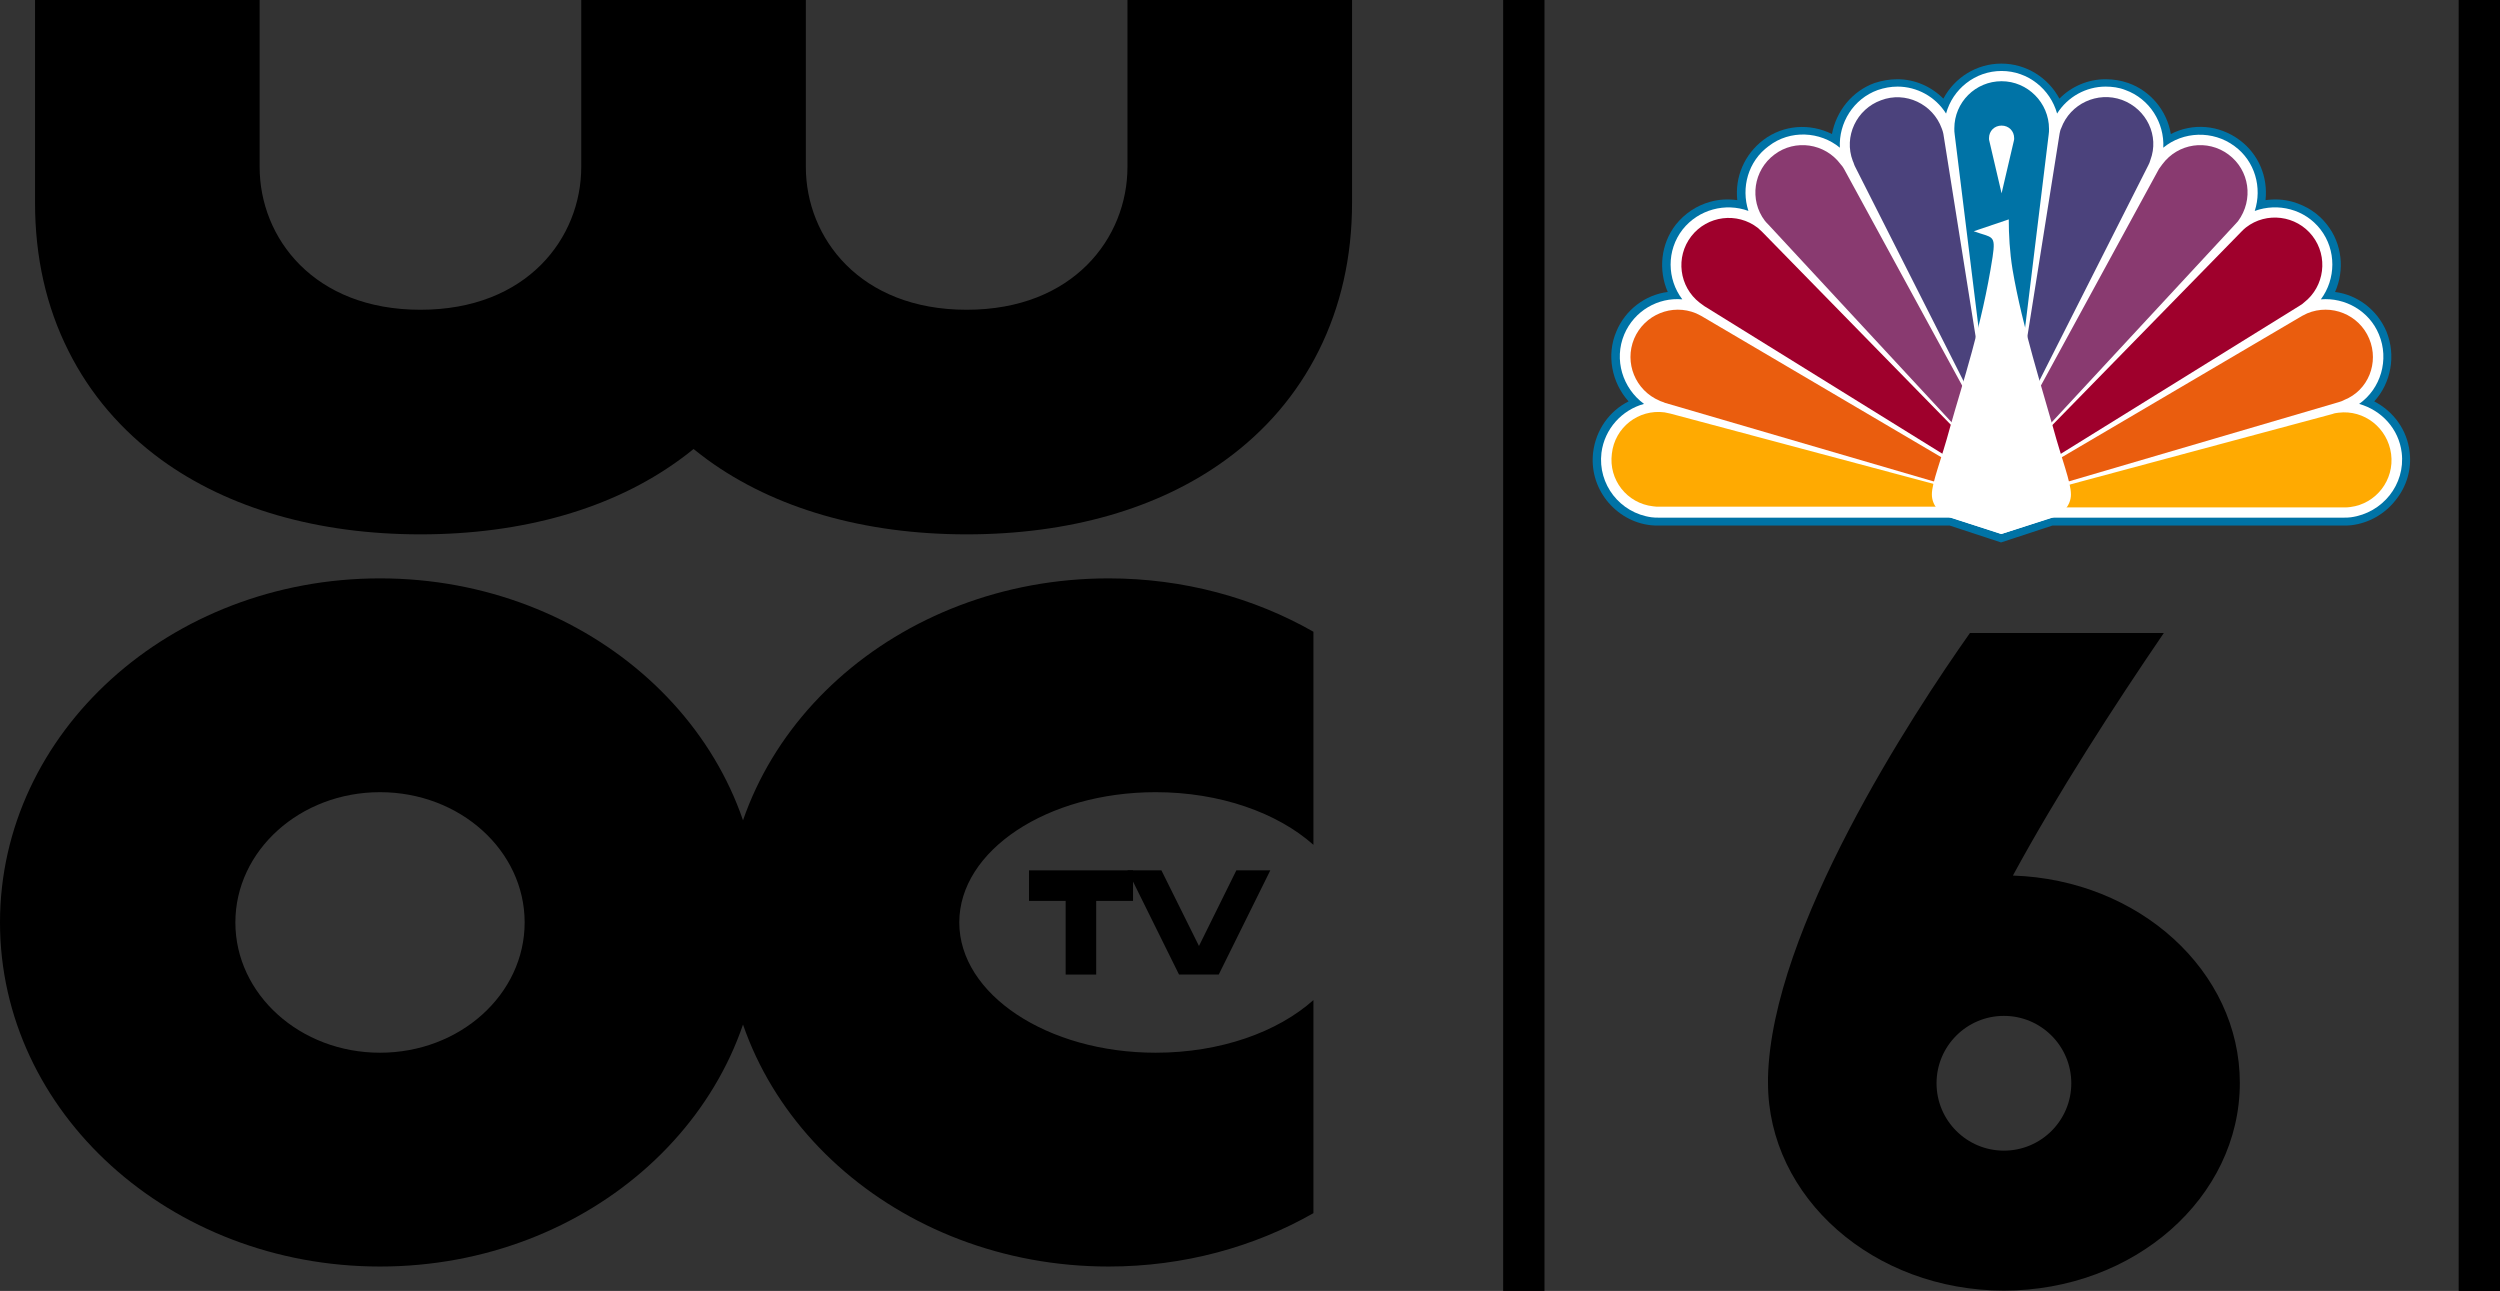 <?xml version="1.0" encoding="utf-8"?>
<!-- Generator: Adobe Illustrator 23.0.3, SVG Export Plug-In . SVG Version: 6.00 Build 0)  -->
<svg version="1.1"
	 id="svg2985" xmlns:cc="http://creativecommons.org/ns#" xmlns:dc="http://purl.org/dc/elements/1.1/" xmlns:inkscape="http://www.inkscape.org/namespaces/inkscape" xmlns:rdf="http://www.w3.org/1999/02/22-rdf-syntax-ns#" xmlns:sodipodi="http://sodipodi.sourceforge.net/DTD/sodipodi-0.dtd" xmlns:svg="http://www.w3.org/2000/svg"
	 xmlns="http://www.w3.org/2000/svg" xmlns:xlink="http://www.w3.org/1999/xlink" x="0px" y="0px" viewBox="0 0 1391.4 718.5"
	 style="enable-background:new 0 0 1391.4 718.5;" xml:space="preserve">
<rect x="0" y="0" width="1391.4" height="718.5" fill="#333333" stroke="none"/>
<style type="text/css">
	.st0{fill:#0073A6;}
	.st1{fill:#FFFFFF;}
	.st2{fill:#4B427C;}
	.st3{fill:#893A70;}
	.st4{fill:#9F002C;}
	.st5{fill:#EA5D0E;}
	.st6{fill:#FFAA01;}
</style>
<path d="M627.5,0v92.9c0,39.5-30.1,79.5-89.5,79.5s-89.5-40-89.5-79.5V0h-125v92.9c0,39.5-30.1,79.5-89.5,79.5s-89.5-40-89.5-79.5V0
	h-125v112.9c0,30.1,6.2,57.8,18.6,82.4c12,24,29.4,44.3,51.7,60.6C127.1,283,177,297.4,234,297.4s106.9-14.3,144.2-41.5
	c2.7-1.9,5.2-3.9,7.8-6c2.5,2,5.1,4,7.8,6C431.1,283,481,297.4,538,297.4s106.9-14.3,144.2-41.5c22.3-16.2,39.7-36.6,51.7-60.6
	c12.3-24.6,18.6-52.3,18.6-82.4V0H627.5z"/>
<path d="M211.5,321.9C94.7,321.9,0,407.6,0,513.4s94.7,191.5,211.5,191.5S423,619.2,423,513.4S328.3,321.9,211.5,321.9z
	 M211.5,585.9c-44.5,0-80.5-32.5-80.5-72.5s36-72.5,80.5-72.5s80.5,32.5,80.5,72.5S256,585.9,211.5,585.9z"/>
<path d="M404,513.4c0,105.8,95.4,191.5,213,191.5c41.9,0,81-10.9,114-29.7V556.6c-19.9,17.8-51.8,29.3-87.8,29.3
	c-60.3,0-109.3-32.5-109.3-72.5s48.9-72.5,109.3-72.5c35.9,0,67.8,11.5,87.8,29.3V351.6c-33-18.8-72.1-29.7-114-29.7
	C499.4,321.9,404,407.6,404,513.4z"/>
<polygon points="572.7,484.4 572.7,501.4 593.1,501.4 593.1,542.4 610.1,542.4 610.1,501.4 630.6,501.4 630.6,484.4 "/>
<polygon points="688.1,484.4 667.3,526.5 646.4,484.4 627.5,484.4 656.2,542.4 678.3,542.4 707,484.4 "/>
<rect x="836.6" y="0" width="23" height="718.5"/>
<rect x="1368.4" y="0" width="23" height="718.5"/>
<path d="M1120.3,487.3c24.7-45.5,56.3-94.4,84-135h-107.9c-31.9,45.2-110.5,164.9-112.4,247.4c0,1,0,2,0,3
	c0,63.8,58.8,115.6,131.3,115.6s131.3-51.8,131.3-115.6C1246.6,540.5,1190.5,489.6,1120.3,487.3z M1115.3,640.4
	c-20.7,0-37.5-16.8-37.5-37.5s16.8-37.5,37.5-37.5s37.5,16.8,37.5,37.5C1152.8,623.6,1136,640.4,1115.3,640.4z"/>
<g>
	<path class="st0" d="M1341.1,251.5c-1.4-12.2-8.9-22.5-19.7-28.1c9.4-10.3,12.2-25.6,6.8-38.9c-5.2-12.2-16.2-20.4-28.6-22
		c5.4-12.2,4-26.7-4.5-37.5c-4.9-6.3-11.5-10.5-19.2-12.7c-4.9-1.4-10.1-1.6-15-0.9c1.4-12.9-3.8-25.6-14.5-33.5
		c-11.3-8.4-26-9.6-38.2-3.3c-2.1-12.7-11-23.9-23.7-28.4c-4-1.4-8.2-2.1-12.7-2.1c-9.6,0-19,4-25.6,10.8
		c-6.3-11.7-18.5-19.5-32.3-19.5s-26,7.7-32.3,19.5c-6.8-6.8-15.9-10.8-25.6-10.8c-4.2,0-8.4,0.7-12.7,2.1
		c-12.4,4.5-21.3,15.5-23.7,28.4c-12.2-6.1-27-5.2-38.2,3.3c-10.5,8-15.9,20.6-14.5,33.5c-4.9-0.7-10.1-0.5-15,0.9
		c-7.7,2.1-14.3,6.6-19.2,12.7c-8.4,10.8-9.8,25.3-4.5,37.5c-12.7,1.6-23.7,10.1-28.6,22c-5.6,13.1-2.6,28.4,6.8,38.9
		c-10.8,5.4-18.1,15.9-19.7,28.1c-1.2,9.6,1.4,19.2,7.5,27c6.1,7.7,14.8,12.7,24.4,13.8c1.4,0.2,3,0.2,4.5,0.2h162l28.6,9.4
		l28.6-9.4h162c1.4,0,3,0,4.5-0.2c9.6-1.2,18.3-6.1,24.4-13.8C1339.5,270.8,1342.3,261.1,1341.1,251.5z"/>
	<path class="st1" d="M1336.7,252c-1.6-13.4-11.3-23.7-23.7-27.2c12-8.4,16.9-24.6,11-38.7c-5.4-13.1-18.8-20.6-32.3-19.5
		c8.4-11.3,8.7-27.4-0.2-38.9c-8.7-11.3-23.7-15-36.6-10.3c4.2-12.9,0.2-27.7-11.3-36.1c-12-8.9-28.6-8.2-39.6,0.9
		c0.7-13.8-7.5-27.2-21.1-32.1c-3.5-1.4-7.3-1.9-11-1.9c-10.8,0-21.1,5.6-27,15c-3.8-13.6-16.2-23.7-30.9-23.7l0,0
		c-14.8,0-27.2,10.1-30.9,23.7c-5.9-9.4-16.2-15-27-15c-3.8,0-7.5,0.7-11,1.9c-13.6,4.9-21.8,18.3-21.1,32.1
		c-11-9.1-27.7-10.1-39.6-0.9c-11.5,8.4-15.5,23.2-11.3,36.1c-12.7-4.7-27.7-0.9-36.6,10.3c-9.1,11.7-8.7,27.7-0.2,38.9
		c-13.4-1.2-26.7,6.3-32.3,19.5c-5.9,14.1-0.9,30,11,38.7c-12.2,3.3-22,13.8-23.7,27.2c-2.1,17.6,10.3,33.5,27.9,35.9
		c1.4,0.2,2.6,0.2,4,0.2h162.7l27.9,9.1l27.9-9.1h162.7c1.4,0,2.6,0,4-0.2C1326.1,285.5,1338.8,269.6,1336.7,252z"/>
	<g>
		<path class="st0" d="M1114,45.2L1114,45.2c-14.5,0-26.3,11.7-26.3,26.3c0,1.2,0,2.1,0.2,3.3l26.3,213.1l26-212.9
			c0.2-1.2,0.2-2.1,0.2-3.3C1140.4,57.2,1128.5,45.2,1114,45.2z"/>
		<g>
			<path class="st2" d="M1081.6,74.5c-0.2-0.9-0.5-2.1-0.9-3c-4.9-13.6-20.2-20.9-33.8-15.7l0,0c-13.6,4.9-20.9,20.2-15.7,33.8
				c0.5,0.9,0.7,2.1,1.2,3l76,150.3L1081.6,74.5z"/>
			<path class="st2" d="M1181,55.6L1181,55.6c-13.6-4.9-28.8,2.1-33.8,15.7c-0.5,0.9-0.7,2.1-0.9,3l-26.7,168.1l76-150.3
				c0.5-0.9,0.9-1.9,1.2-3C1201.9,75.7,1194.8,60.7,1181,55.6z"/>
		</g>
		<g>
			<path class="st3" d="M1026.3,94c-0.5-0.9-1.2-1.9-1.9-2.6c-8.7-11.7-25.3-14.1-36.8-5.4l0,0c-11.7,8.7-14.1,25.3-5.4,36.8
				c0.7,0.9,1.4,1.6,2.1,2.3l143.2,154.5L1026.3,94z"/>
			<path class="st3" d="M1240.3,86L1240.3,86c-11.7-8.7-28.1-6.3-36.8,5.4c-0.7,0.9-1.2,1.6-1.9,2.6l-101.3,185.9l143.2-154.5
				c0.7-0.7,1.4-1.6,2.1-2.3C1254.4,111.1,1252,94.7,1240.3,86z"/>
		</g>
		<g>
			<path class="st4" d="M980.6,128.9c-0.7-0.7-1.6-1.4-2.3-2.1c-11.5-8.9-28.1-6.8-37,4.7c-8.9,11.5-6.8,28.1,4.7,37
				c0.9,0.7,1.6,1.2,2.6,1.9l184.5,114.4L980.6,128.9z"/>
			<path class="st4" d="M1287,131.3L1287,131.3c-8.9-11.5-25.6-13.6-37-4.7c-0.9,0.7-1.6,1.4-2.3,2.1l-152.4,155.9l184.5-114.4
				c0.9-0.5,1.9-1.2,2.6-1.9C1293.8,159.4,1295.9,142.8,1287,131.3z"/>
		</g>
		<g>
			<path class="st5" d="M946.8,175.8c-0.9-0.5-1.9-0.9-2.8-1.4c-13.4-5.6-28.8,0.7-34.5,14.1l0,0c-5.6,13.4,0.7,28.8,14.1,34.5
				c0.9,0.5,2.1,0.7,3,1.2l203.5,59.5L946.8,175.8z"/>
			<path class="st5" d="M1318.6,188.5L1318.6,188.5c-5.6-13.4-21.1-19.7-34.5-14.1c-0.9,0.5-1.9,0.9-2.8,1.4L1098,283.6l203.7-59.8
				c0.9-0.2,2.1-0.7,3-1.2C1318.1,217.3,1324.2,201.8,1318.6,188.5z"/>
		</g>
		<g>
			<path class="st6" d="M929.7,230.2c-0.9-0.2-2.1-0.5-3.3-0.7c-14.5-1.9-27.7,8.4-29.3,23l0,0c-1.9,14.5,8.4,27.7,23,29.3
				c1.2,0.2,2.1,0.2,3.3,0.2h200.2L929.7,230.2z"/>
			<path class="st6" d="M1330.8,252.7L1330.8,252.7c-1.9-14.5-15-24.8-29.3-23c-1.2,0.2-2.1,0.2-3.3,0.7l-193.6,52h200.2
				c1.2,0,2.1,0,3.3-0.2C1322.4,280.4,1332.7,267.2,1330.8,252.7z"/>
		</g>
	</g>
	<g>
		<path class="st1" d="M1142.6,237.7c-5.4-19.5-17.1-55.8-22.5-87.7c-1.6-9.8-2.1-19.5-2.1-27.9l-19.5,6.6
			c10.3,3.8,12.4,1.6,10.5,14.3c-5.9,38.4-16.9,70.6-23.7,94.9c-4.9,18.3-10.1,30.5-10.1,37.3c0,6.1,4.5,11,10.3,12.9l28.4,9.1
			l28.4-9.1c5.9-1.9,10.3-7,10.3-12.9C1152.6,268.2,1147.5,255.8,1142.6,237.7z"/>
		<path class="st1" d="M1114,107.6l6.8-29.1c0.2-0.5,0.2-1.2,0.2-1.6c0-4-3-7-7-7c-4,0-7,3-7,7c0,0.5,0,1.2,0.2,1.6L1114,107.6z"/>
		<path class="st1" d="M1114,69.6L1114,69.6L1114,69.6z"/>
	</g>
</g>
</svg>
